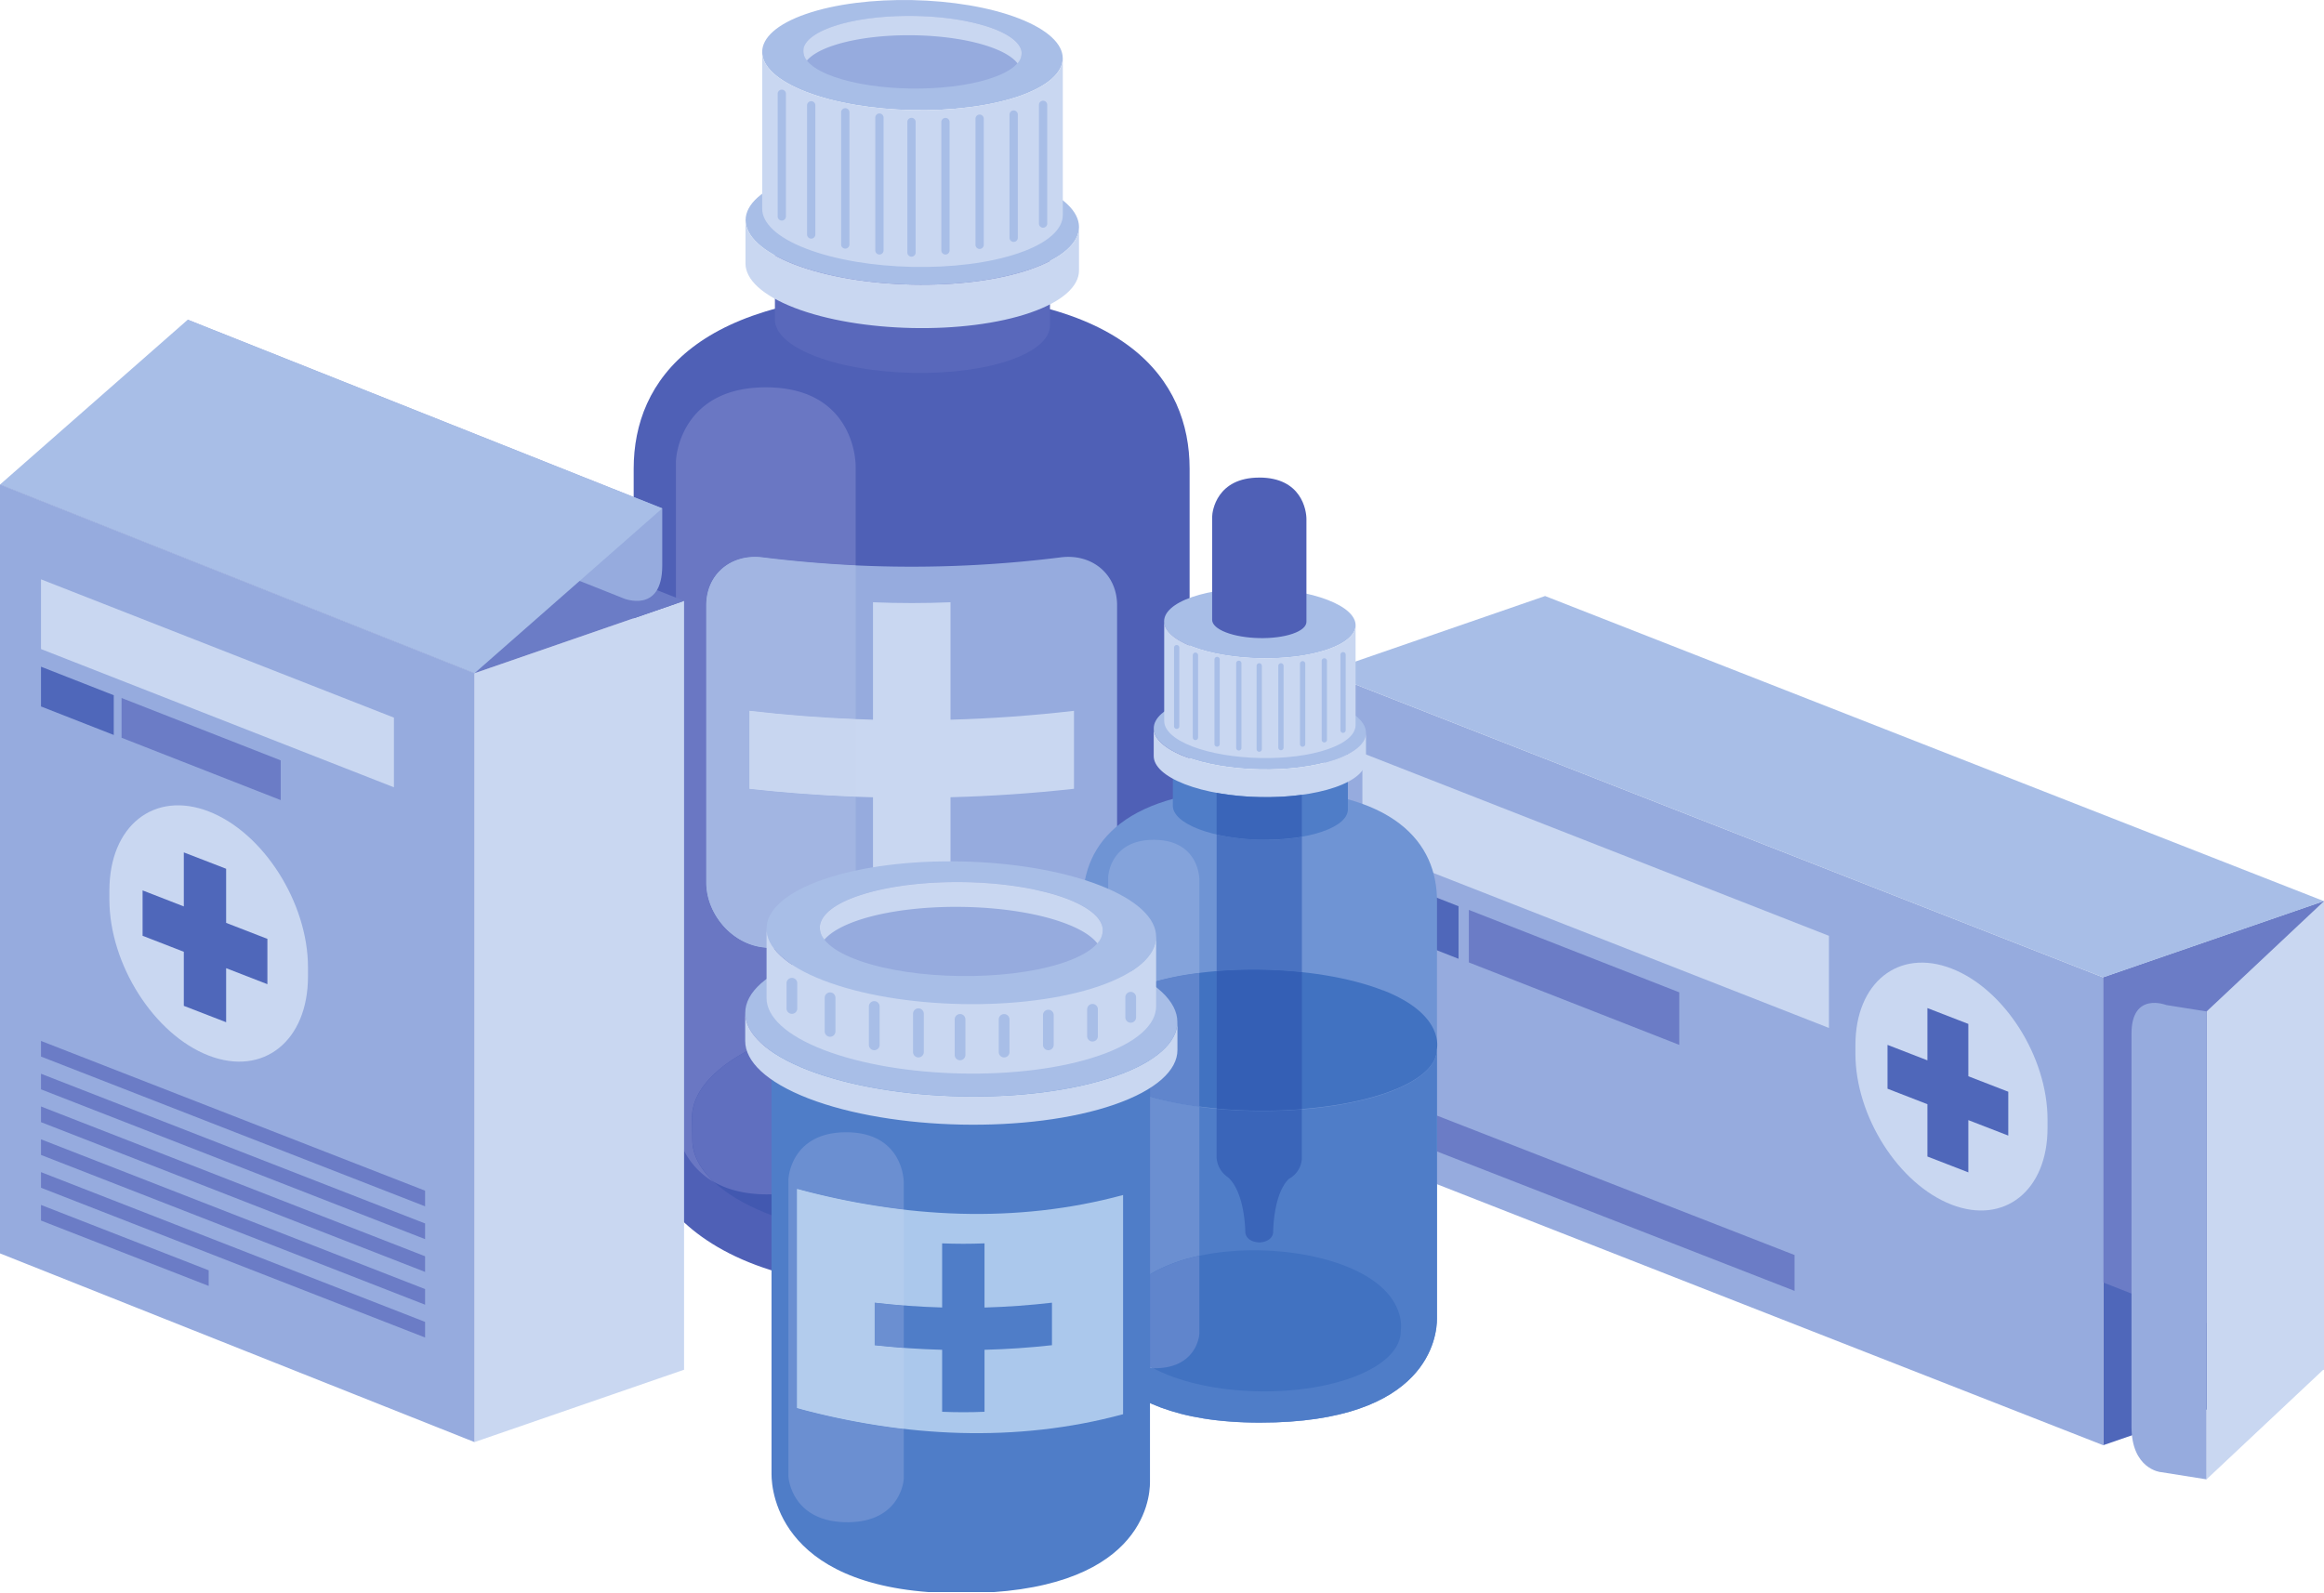<svg xmlns="http://www.w3.org/2000/svg" xmlns:xlink="http://www.w3.org/1999/xlink" viewBox="0 0 809.41 555.01"><defs><style>.cls-1{fill:none;}.cls-2{clip-path:url(#clip-path);}.cls-3{fill:#4f67ba;}.cls-4{fill:#6b7cc6;}.cls-5{fill:#96abde;}.cls-6{fill:#c9d7f1;}.cls-7{fill:#a8bee7;}.cls-8{fill:#4f60b6;}.cls-9{fill:#4369bb;}.cls-10{fill:#5968bb;}.cls-11{fill:#4258b0;}.cls-12{fill:#6a77c3;}.cls-13{fill:#606fbf;}.cls-14{fill:#a2b5e2;}.cls-15{fill:#c8d6f0;}.cls-16{fill:#6f94d4;}.cls-17{fill:#4f7dc8;}.cls-18{fill:#4172c1;}.cls-19{fill:#4972c1;}.cls-20{fill:#3a65b9;}.cls-21{fill:#7795d4;}.cls-22{fill:#345fb5;}.cls-23{fill:#6b8fd1;}.cls-24{fill:#84a3db;}.cls-25{fill:#6085cc;}.cls-26{fill:#abc8ec;}.cls-27{fill:#b3cced;}</style><clipPath id="clip-path" transform="translate(-0.15 -2.2)"><rect class="cls-1" width="810" height="556.81"/></clipPath></defs><title>Asset 1</title><g id="Layer_2" data-name="Layer 2"><g id="Layer_1-2" data-name="Layer 1"><g class="cls-2"><polyline class="cls-3" points="809.41 476.91 732.51 503.45 732.51 340.48 809.41 313.93 809.41 476.91"/><polyline class="cls-4" points="732.51 340.48 732.51 446.76 809.41 476.91 809.41 313.93 732.51 340.48"/><polyline class="cls-5" points="461.24 397.15 732.51 503.45 732.51 340.48 461.24 234.19 461.24 397.15"/><polyline class="cls-6" points="636.99 326 474.5 262.33 474.5 294.42 636.99 358.09 636.99 326"/><polyline class="cls-3" points="507.99 315.69 474.5 302.57 474.5 320.87 507.99 334 507.99 315.69"/><polyline class="cls-4" points="511.58 316.97 511.58 335.27 584.86 363.99 584.86 345.69 511.58 316.97"/><polyline class="cls-4" points="474.5 390.99 625.02 449.69 625.02 437.2 474.5 378.5 474.5 390.99"/><polyline class="cls-7" points="732.51 340.48 461.24 234.19 538.13 207.63 809.41 313.93 732.51 340.48"/><polyline class="cls-6" points="809.41 476.91 768.53 515.31 768.53 352.34 809.41 313.93 809.41 476.91"/><path class="cls-5" d="M752.64,515l16,2.54v-163l-14-2.23s-12.12-4.8-12.12,9.93v137c0,14.73,10.13,15.78,10.13,15.78" transform="translate(-0.15 -2.2)"/><path class="cls-6" d="M646.36,369.26c0,21.79,15.06,45.44,33.46,52.57s33.45-4.88,33.45-26.66v-3c0-21.8-15-45.45-33.45-52.58s-33.46,4.89-33.46,26.67v3" transform="translate(-0.15 -2.2)"/><polyline class="cls-3" points="699.45 380.31 685.54 374.92 685.54 356.69 671.29 351.17 671.29 369.38 657.39 363.99 657.39 379.26 671.29 384.66 671.29 402.88 685.54 408.4 685.54 390.2 699.45 395.59 699.45 380.31"/><path class="cls-8" d="M317.66,104.28c-74.43,0-96.81,30.07-96.81,61.2V390.22c0,9.11,4.22,60.91,96.81,60.91s96.81-47.76,96.81-56.87V165.48c0-31.13-22.38-61.2-96.81-61.2" transform="translate(-0.15 -2.2)"/><polygon class="cls-9" points="269.91 79.13 269.9 79.13 269.9 79.3 269.91 79.13"/><path class="cls-10" d="M351.84,95.63c-18.65,6.43-49.15,5.79-67.8-1.42-9.32-3.62-14-8.21-14-12.71v32.07c0,4.49,4.67,9.09,14,12.7,18.65,7.21,49.15,7.85,67.8,1.42,9.32-3.23,14-7.63,14-12.12V83.5c0,4.5-4.65,8.91-14,12.13" transform="translate(-0.15 -2.2)"/><path class="cls-11" d="M371.33,368.38c-29.29-14.52-78.52-15.91-108.16-1.49-14.58,7.09-21.9,15.91-22,24.46l.12,8.48c.38,8.55,8,17.13,22.79,23.74,30.09,13.47,79,13.91,108.65,1,14.78-6.43,22.11-15,22-23.67,0,0,3.95-18.94-23.42-32.51" transform="translate(-0.15 -2.2)"/><path class="cls-7" d="M359,96c-22.6,7.81-59.6,7-82.21-1.72s-22.61-22.31,0-30.1,59.61-7,82.21,1.71,22.61,22.3,0,30.11" transform="translate(-0.15 -2.2)"/><polygon class="cls-9" points="259.74 76.47 259.72 76.47 259.72 76.66 259.74 76.47"/><path class="cls-6" d="M359,96c-22.6,7.81-59.6,7-82.21-1.72-11.29-4.37-16.95-10-17-15.41V94c0,5.45,5.67,11,17,15.4,22.61,8.75,59.61,9.52,82.21,1.72,11.3-3.91,16.95-9.25,16.95-14.7V81.28c0,5.47-5.65,10.8-16.95,14.71" transform="translate(-0.15 -2.2)"/><path class="cls-7" d="M355,35.75c-20.37,7-53.73,6.34-74.11-1.55s-20.38-20.1,0-27.14S334.62.71,355,8.61s20.39,20.1,0,27.14" transform="translate(-0.15 -2.2)"/><path class="cls-6" d="M370.29,22.49c0,4.93-5.1,9.74-15.3,13.26-20.37,7-53.73,6.34-74.11-1.55-10.33-4-15.4-9.1-15.27-14.08h0V74.91c0,4.93,5.1,10,15.29,13.9,20.38,7.88,53.74,8.58,74.11,1.54,10.2-3.51,15.3-8.33,15.3-13.25V22.49" transform="translate(-0.15 -2.2)"/><path class="cls-5" d="M345.15,11.81c-14.65-5.12-38.87-5.44-53.83-.72s-15.23,12.77-.59,17.9,38.87,5.44,53.84.71,15.22-12.77.58-17.89" transform="translate(-0.15 -2.2)"/><path class="cls-6" d="M280,19.28a5,5,0,0,0,1.18,4c1.75-2,5-3.92,9.93-5.46,15-4.73,39.19-4.4,53.84.71,4.78,1.67,8,3.66,9.58,5.74a5.18,5.18,0,0,0,1.42-3.94c-.33-3-3.92-6.08-10.78-8.49-.92-.32-1.87-.63-2.86-.9-1.49-.43-3-.81-4.64-1.15L336,9.44c-14.29-2.69-32.55-2.19-44.7,1.65-7,2.22-10.81,5.16-11.34,8.19" transform="translate(-0.15 -2.2)"/><path class="cls-7" d="M271,34.87V77.6a1.44,1.44,0,0,0,2.88,0V34.87a1.44,1.44,0,0,0-2.88,0" transform="translate(-0.15 -2.2)"/><path class="cls-7" d="M281.24,38.89v45a1.44,1.44,0,1,0,2.88,0v-45a1.44,1.44,0,1,0-2.88,0" transform="translate(-0.15 -2.2)"/><path class="cls-7" d="M293.1,41.22V87.48a1.45,1.45,0,0,0,2.89,0V41.22a1.45,1.45,0,0,0-2.89,0" transform="translate(-0.15 -2.2)"/><path class="cls-7" d="M305,43.17V89.42a1.44,1.44,0,1,0,2.88,0V43.17a1.44,1.44,0,1,0-2.88,0" transform="translate(-0.15 -2.2)"/><path class="cls-7" d="M362,38.73V80.08a1.44,1.44,0,1,0,2.88,0V38.73a1.44,1.44,0,0,0-2.88,0" transform="translate(-0.15 -2.2)"/><path class="cls-7" d="M351.75,42V85.14a1.45,1.45,0,0,0,2.89,0V42a1.45,1.45,0,0,0-2.89,0" transform="translate(-0.15 -2.2)"/><path class="cls-7" d="M339.9,43.55V87.48a1.44,1.44,0,1,0,2.88,0V43.55a1.44,1.44,0,1,0-2.88,0" transform="translate(-0.15 -2.2)"/><path class="cls-7" d="M328,44.72v44.7a1.44,1.44,0,0,0,2.88,0V44.72a1.44,1.44,0,0,0-2.88,0" transform="translate(-0.15 -2.2)"/><path class="cls-7" d="M316.17,44.69V90.17a1.44,1.44,0,0,0,2.88,0V44.69a1.44,1.44,0,0,0-2.88,0" transform="translate(-0.15 -2.2)"/><path class="cls-5" d="M389.21,309.66c0,10.84-8.73,21.2-19.57,22.57a416.67,416.67,0,0,1-104,0c-10.84-1.37-19.56-11.73-19.56-22.57V213.05c0-10.85,8.72-18.05,19.56-16.7a416.67,416.67,0,0,0,104,0c10.84-1.35,19.57,5.85,19.57,16.7v96.61" transform="translate(-0.15 -2.2)"/><path class="cls-6" d="M374.2,249.82q-21.45,2.49-43,3.09V212q-13.5.56-27,0v40.91q-21.56-.6-43-3.09V277q21.45,2.38,43,2.94v39.46q13.51.56,27,0V279.92q21.57-.57,43-2.94V249.82" transform="translate(-0.15 -2.2)"/><path class="cls-12" d="M248.83,414A26.55,26.55,0,0,1,235.56,393V163.24c0-3.86,3.08-26.11,31.3-26.11s31.3,22,31.3,27.52v34.5q-16.28-.77-32.48-2.8a20.7,20.7,0,0,0-2.59-.16c-9.6,0-17,6.89-17,16.86v96.61c0,10.84,8.72,21.2,19.56,22.57s21.63,2.29,32.48,2.8v22.58a117.92,117.92,0,0,0-27.16,6,23,23,0,0,1-2.14-.84v1.65q-2.94,1.15-5.69,2.48c-14.58,7.09-21.9,15.91-22,24.46l.12,8.48c.22,4.82,2.73,9.65,7.54,14.13" transform="translate(-0.15 -2.2)"/><path class="cls-13" d="M298.16,368.68c-15.36-1.56-23.61-3.86-27.16-5.08a117.92,117.92,0,0,1,27.16-6v11.07m-30.65,49.6h-.67c-7.75-.09-13.6-1.8-18-4.32-4.81-4.48-7.32-9.31-7.54-14.13l-.12-8.48c.1-8.55,7.42-17.37,22-24.46q2.74-1.32,5.69-2.48v53.86h-1.35" transform="translate(-0.15 -2.2)"/><path class="cls-14" d="M298.16,335q-16.28-.76-32.48-2.8c-10.84-1.37-19.56-11.73-19.56-22.57V213.05c0-10,7.37-16.86,17-16.86a20.7,20.7,0,0,1,2.59.16q16.19,2,32.48,2.8v53.56q-18.56-.75-37-2.89V277q18.48,2,37,2.74V335" transform="translate(-0.15 -2.2)"/><path class="cls-15" d="M298.16,279.72q-18.56-.71-37-2.74V249.82q18.47,2.15,37,2.89v27" transform="translate(-0.15 -2.2)"/><path class="cls-16" d="M439,277c-47.39,0-61.64,19.14-61.64,38.95V459c0,5.8,2.67,38.78,61.64,38.78s61.63-30.4,61.63-36.19V316c0-19.81-14.26-38.95-61.63-38.95" transform="translate(-0.15 -2.2)"/><path class="cls-17" d="M460.7,271.48c-11.87,4.1-31.29,3.7-43.18-.9-5.92-2.3-8.89-5.23-8.89-8.09V282.9c0,2.87,3,5.8,8.89,8.09,11.89,4.59,31.31,5,43.18.9,5.94-2.05,8.9-4.86,8.9-7.72V263.76c0,2.87-3,5.68-8.9,7.72" transform="translate(-0.15 -2.2)"/><path class="cls-7" d="M465.12,266.82c-14.4,4.95-38,4.47-52.35-1.1s-14.4-14.2,0-19.17,38-4.48,52.35,1.09,14.38,14.2,0,19.18" transform="translate(-0.15 -2.2)"/><polygon class="cls-9" points="401.84 253.58 401.83 253.58 401.83 253.71 401.84 253.58"/><path class="cls-6" d="M465.12,266.82c-14.41,4.95-38,4.47-52.35-1.1-7.19-2.79-10.79-6.34-10.8-9.81v9.65c0,3.48,3.61,7,10.8,9.81,14.39,5.57,37.94,6.06,52.35,1.09,7.19-2.48,10.78-5.88,10.78-9.36v-9.65c0,3.47-3.59,6.87-10.78,9.37" transform="translate(-0.15 -2.2)"/><path class="cls-7" d="M462.54,228.46c-13,4.48-34.21,4-47.2-1s-13-12.8,0-17.28,34.21-4,47.2,1,13,12.79,0,17.28" transform="translate(-0.15 -2.2)"/><path class="cls-6" d="M472.27,220c0,3.13-3.24,6.2-9.73,8.44-13,4.48-34.21,4-47.2-1-6.56-2.55-9.8-5.79-9.72-8.95h0v34.87c0,3.13,3.25,6.34,9.73,8.85,13,5,34.21,5.47,47.2,1,6.49-2.23,9.73-5.3,9.73-8.43V220" transform="translate(-0.15 -2.2)"/><path class="cls-7" d="M409.05,227.9v27.21a.92.92,0,1,0,1.83,0V227.9a.92.92,0,1,0-1.83,0" transform="translate(-0.15 -2.2)"/><path class="cls-7" d="M415.58,230.45V259.1a.92.92,0,0,0,1.84,0V230.45a.92.92,0,0,0-1.84,0" transform="translate(-0.15 -2.2)"/><path class="cls-7" d="M423.13,231.94v29.45a.92.92,0,1,0,1.84,0V231.94a.92.92,0,1,0-1.84,0" transform="translate(-0.15 -2.2)"/><path class="cls-7" d="M430.69,233.17v29.46a.92.92,0,1,0,1.83,0V233.17a.92.92,0,0,0-1.83,0" transform="translate(-0.15 -2.2)"/><path class="cls-7" d="M467,230.37v26.31a.92.92,0,0,0,1.83,0V230.37a.92.92,0,1,0-1.83,0" transform="translate(-0.15 -2.2)"/><path class="cls-7" d="M460.47,232.43v27.48a.92.92,0,0,0,1.84,0V232.43a.92.92,0,0,0-1.84,0" transform="translate(-0.15 -2.2)"/><path class="cls-7" d="M452.91,233.42v28a.92.92,0,1,0,1.84,0v-28a.92.92,0,0,0-1.84,0" transform="translate(-0.15 -2.2)"/><path class="cls-7" d="M445.36,234.16v28.47a.92.92,0,1,0,1.84,0V234.16a.92.92,0,0,0-1.84,0" transform="translate(-0.15 -2.2)"/><path class="cls-7" d="M437.8,234.16v29a.92.92,0,0,0,1.84,0v-29a.92.92,0,0,0-1.84,0" transform="translate(-0.15 -2.2)"/><path class="cls-8" d="M438.72,168.57c-14.8,0-16.4,11.68-16.4,13.7s0,35.86,0,35.86c0,1.54,1.59,3.12,4.79,4.36,6.4,2.47,16.87,2.69,23.25.48,3.21-1.1,4.8-2.61,4.8-4.16V183c0-2.91-1.61-14.44-16.43-14.44" transform="translate(-0.15 -2.2)"/><path class="cls-18" d="M481.84,347.22c-23.48-9.17-63-9.92-86.87-.67-11.71,4.56-17.62,10.2-17.72,15.64l.09,5.41c.28,5.43,6.36,10.88,18.22,15,24.14,8.49,63.4,8.63,87.25.34,11.89-4.14,17.79-9.62,17.75-15.13,0,0,3.21-12.07-18.72-20.64" transform="translate(-0.15 -2.2)"/><path class="cls-17" d="M500.56,367.86c0,5.53-5.86,11-17.75,15.19-23.85,8.32-63.11,8.17-87.25-.34-11.86-4.2-17.94-9.65-18.22-15.11l0-2V459c0,5.8,2.67,38.78,61.64,38.78s61.63-30.4,61.63-36.19V367.8l0,.06" transform="translate(-0.15 -2.2)"/><path class="cls-18" d="M473.11,445.15c-18.65-9.25-50-10.13-68.87-.95-9.27,4.51-13.93,10.12-14,15.57l.09,5.39c.24,5.45,5.07,10.92,14.5,15.13,19.16,8.56,50.28,8.84,69.18.62,9.4-4.09,14.07-9.56,14-15.06,0,0,2.5-12.07-14.92-20.7" transform="translate(-0.15 -2.2)"/><path class="cls-19" d="M453.57,340.85a161.62,161.62,0,0,0-16.85-.88c-4.3,0-8.61.17-12.83.52V292.91a77.5,77.5,0,0,0,17,1.81,73.93,73.93,0,0,0,12.69-1v47.17M440,389.19c-5.4,0-10.83-.24-16.1-.73v-.08c5.27.49,10.69.73,16.09.73,4.57,0,9.13-.17,13.59-.53v.08c-4.45.36-9,.53-13.58.53" transform="translate(-0.15 -2.2)"/><path class="cls-20" d="M440.88,294.72a77.5,77.5,0,0,1-17-1.81V278.4a96.42,96.42,0,0,0,17.18,1.49,92.34,92.34,0,0,0,12.5-.81v14.6a73.93,73.93,0,0,1-12.69,1" transform="translate(-0.15 -2.2)"/><path class="cls-21" d="M441.07,279.89a96.42,96.42,0,0,1-17.18-1.49,97.08,97.08,0,0,0,17.17,1.49,92.46,92.46,0,0,0,12.51-.82h0a92.34,92.34,0,0,1-12.5.81" transform="translate(-0.15 -2.2)"/><path class="cls-22" d="M440,389.11c-5.4,0-10.82-.24-16.09-.73V340.49c4.22-.35,8.53-.52,12.83-.52a161.62,161.62,0,0,1,16.85.88v47.73c-4.46.36-9,.53-13.59.53" transform="translate(-0.15 -2.2)"/><path class="cls-20" d="M438.72,435s-4.42,0-4.85-3.48c0,0,0-13.75-6-19.17a9,9,0,0,1-4-6.87v-17c5.27.49,10.7.73,16.1.73,4.56,0,9.13-.17,13.58-.53V406a8.54,8.54,0,0,1-4.49,6.86c-5.51,5.28-5.49,18.68-5.49,18.68-.44,3.48-4.87,3.48-4.87,3.48" transform="translate(-0.15 -2.2)"/><path class="cls-23" d="M401.85,478.83c-.41,0-.8,0-1.18-.05v-.61c.38.23.77.44,1.18.66" transform="translate(-0.15 -2.2)"/><path class="cls-24" d="M386.11,350.85V308c0-2,1.55-13.24,15.87-13.24s15.89,11.15,15.89,14v32.43a98.87,98.87,0,0,0-22.9,5.43,55.57,55.57,0,0,0-8.86,4.3m31.76,36.93a123.65,123.65,0,0,1-17.2-3.45v-.08a121.09,121.09,0,0,0,17.2,3.45v.08" transform="translate(-0.15 -2.2)"/><path class="cls-25" d="M417.87,387.7a121.09,121.09,0,0,1-17.2-3.45V362.76s-4,2-14.57,3.89c0-5.45,0-10.75,0-15.8a55.57,55.57,0,0,1,8.86-4.3,98.87,98.87,0,0,1,22.9-5.43V387.7" transform="translate(-0.15 -2.2)"/><path class="cls-23" d="M400.67,446.12V384.33a123.65,123.65,0,0,0,17.2,3.45v51.88a59.94,59.94,0,0,0-13.63,4.54q-1.92.93-3.57,1.92" transform="translate(-0.15 -2.2)"/><path class="cls-25" d="M402.33,478.84h-.48c-.41-.22-.8-.43-1.18-.66V446.12q1.65-1,3.57-1.92a59.94,59.94,0,0,1,13.63-4.54v27c0,1.49-1.51,12.17-15.54,12.17" transform="translate(-0.15 -2.2)"/><polyline class="cls-6" points="238.25 477.15 165.26 502.36 165.26 234.53 238.25 209.32 238.25 477.15"/><polyline class="cls-5" points="0 436.63 165.26 502.36 165.26 234.53 0 168.8 0 436.63"/><polyline class="cls-4" points="165.26 234.53 0 168.8 72.99 143.61 238.25 209.32 165.26 234.53"/><polyline class="cls-6" points="137.2 249.99 14.28 201.81 14.28 226.1 137.2 274.26 137.2 249.99"/><polyline class="cls-3" points="39.62 242.19 14.28 232.25 14.28 246.1 39.62 256.03 39.62 242.19"/><polyline class="cls-4" points="42.34 243.15 42.34 257 97.77 278.72 97.77 264.88 42.34 243.15"/><polyline class="cls-4" points="14.28 368.06 148.05 420.23 148.05 414.78 14.28 362.62 14.28 368.06"/><polyline class="cls-4" points="14.28 379.48 148.05 431.66 148.05 426.2 14.28 374.05 14.28 379.48"/><polyline class="cls-4" points="14.28 390.91 148.05 443.08 148.05 437.63 14.28 385.45 14.28 390.91"/><polyline class="cls-4" points="14.28 402.33 148.05 454.5 148.05 449.06 14.28 396.89 14.28 402.33"/><polyline class="cls-4" points="14.28 413.76 148.05 465.93 148.05 460.49 14.28 408.32 14.28 413.76"/><polyline class="cls-4" points="72.68 442.52 14.28 419.75 14.28 425.19 72.68 447.96 72.68 442.52"/><path class="cls-5" d="M217.21,210.6,65.64,150.32l-.11-36.75L230.8,179.29l0,19.9c0,17.16-13.64,11.41-13.64,11.41" transform="translate(-0.15 -2.2)"/><polyline class="cls-7" points="165.26 234.53 0 168.8 65.39 111.37 230.65 177.09 165.26 234.53"/><path class="cls-6" d="M38.25,315.56c0,22.54,15.56,47,34.58,54.35s34.59-5.05,34.59-27.58V339.2c0-22.53-15.56-47-34.59-54.34s-34.58,5-34.58,27.56v3.14" transform="translate(-0.15 -2.2)"/><polyline class="cls-3" points="93.13 327.06 78.76 321.49 78.76 302.64 64.02 296.94 64.02 315.76 49.66 310.18 49.66 325.98 64.02 331.56 64.02 350.39 78.76 356.1 78.76 337.27 93.13 342.85 93.13 327.06"/><path class="cls-17" d="M334.76,370.32c-50.66,0-65.9-7.56-65.9-7.56v153c0,6.19,2.87,41.46,65.9,41.46s65.91-32.52,65.91-38.71V362.76s-15.24,7.56-65.91,7.56" transform="translate(-0.15 -2.2)"/><path class="cls-7" d="M388.23,377.2C358.92,387.31,311,386.32,281.69,375s-29.31-28.89,0-39,77.23-9.11,106.54,2.23,29.29,28.9,0,39" transform="translate(-0.15 -2.2)"/><polygon class="cls-9" points="259.57 352.55 259.56 352.55 259.56 352.8 259.57 352.55"/><path class="cls-6" d="M388.23,377.2C358.92,387.31,311,386.32,281.69,375c-14.66-5.67-22-12.89-22-20v9.84c0,7.06,7.32,14.29,22,20C311,396.14,358.92,397.14,388.23,387c14.64-5.07,22-12,22-19v-9.83c0,7.07-7.34,14-22,19.05" transform="translate(-0.15 -2.2)"/><path class="cls-7" d="M383,345.72c-26.41,9.11-69.64,8.21-96.06-2s-26.42-26.06,0-35.18,69.65-8.21,96.06,2,26.42,26,0,35.17" transform="translate(-0.15 -2.2)"/><path class="cls-6" d="M402.79,328.54c0,6.37-6.6,12.62-19.81,17.18-26.41,9.11-69.64,8.21-96.06-2-13.37-5.17-20-11.79-19.79-18.24h0v24.42c0,6.38,6.61,12.89,19.81,18,26.42,10.23,69.65,11.13,96.06,2,13.21-4.55,19.81-10.79,19.81-17.16V328.54" transform="translate(-0.15 -2.2)"/><path class="cls-5" d="M370.22,314.7c-19-6.64-50.38-7.06-69.77-.93s-19.74,16.54-.76,23.18,50.38,7.06,69.77.94,19.74-16.55.76-23.19" transform="translate(-0.15 -2.2)"/><path class="cls-6" d="M285.76,324.38a6.42,6.42,0,0,0,1.53,5.14c2.25-2.63,6.53-5.08,12.87-7.1,19.39-6.11,50.79-5.68,69.78,1,6.19,2.16,10.31,4.72,12.4,7.42a6.65,6.65,0,0,0,1.86-5.1c-.43-3.94-5.08-7.88-14-11-1.19-.41-2.42-.81-3.69-1.17-1.93-.55-3.94-1-6-1.48-.69-.15-1.4-.29-2.11-.42-18.51-3.5-42.19-2.84-57.94,2.14-9.1,2.86-14,6.68-14.69,10.61" transform="translate(-0.15 -2.2)"/><path class="cls-7" d="M274.09,344.58v8.79a1.87,1.87,0,1,0,3.73,0v-8.79a1.87,1.87,0,0,0-3.73,0" transform="translate(-0.15 -2.2)"/><path class="cls-7" d="M287.38,349.78v11.71a1.87,1.87,0,0,0,3.74,0V349.78a1.87,1.87,0,1,0-3.74,0" transform="translate(-0.15 -2.2)"/><path class="cls-7" d="M302.77,352.82v13.36a1.87,1.87,0,0,0,3.74,0V352.82a1.87,1.87,0,0,0-3.74,0" transform="translate(-0.15 -2.2)"/><path class="cls-7" d="M318.15,355.34v13.35a1.87,1.87,0,0,0,3.74,0V355.34a1.87,1.87,0,1,0-3.74,0" transform="translate(-0.15 -2.2)"/><path class="cls-7" d="M392.09,349.6v7a1.87,1.87,0,0,0,3.74,0v-7a1.87,1.87,0,0,0-3.74,0" transform="translate(-0.15 -2.2)"/><path class="cls-7" d="M378.78,353.8v9.35a1.87,1.87,0,0,0,3.74,0V353.8a1.87,1.87,0,1,0-3.74,0" transform="translate(-0.15 -2.2)"/><path class="cls-7" d="M363.4,355.82v10.36a1.87,1.87,0,0,0,3.74,0V355.82a1.87,1.87,0,0,0-3.74,0" transform="translate(-0.15 -2.2)"/><path class="cls-7" d="M348,357.33v11.36a1.87,1.87,0,0,0,3.74,0V357.33a1.87,1.87,0,0,0-3.74,0" transform="translate(-0.15 -2.2)"/><path class="cls-7" d="M332.65,357.32v12.36a1.87,1.87,0,0,0,3.74,0V357.32a1.87,1.87,0,1,0-3.74,0" transform="translate(-0.15 -2.2)"/><path class="cls-26" d="M391.3,494.85c-37.25,10.1-76.31,8-113.56-2.14V416.37c37.25,10.09,76.31,12.23,113.56,2.12v76.36" transform="translate(-0.15 -2.2)"/><path class="cls-17" d="M366.53,456q-11.7,1.35-23.49,1.69V435.33c-4.91.2-9.84.2-14.76,0v22.34q-11.76-.33-23.49-1.69v14.83q11.73,1.29,23.49,1.6V494c4.92.21,9.85.21,14.76,0V472.41q11.77-.3,23.49-1.6V456" transform="translate(-0.15 -2.2)"/><path class="cls-23" d="M295.26,532.47h-.43c-18.17-.21-20.09-14.33-20.09-16.22,0,0,0-100.39,0-102.87s2-16.75,20.09-16.75,20.09,14.11,20.09,17.66v9.31a255.7,255.7,0,0,1-37.19-7.22v76.34a254.4,254.4,0,0,0,37.19,7.23v17.15c0,1.87-1.88,15.38-19.67,15.38" transform="translate(-0.15 -2.2)"/><path class="cls-27" d="M314.93,499.94a254.4,254.4,0,0,1-37.19-7.23V416.37a255.7,255.7,0,0,0,37.19,7.22V457c-3.39-.27-6.76-.59-10.14-1v14.83c3.38.37,6.75.69,10.14.94v28.19" transform="translate(-0.15 -2.2)"/><path class="cls-23" d="M314.93,471.75c-3.39-.25-6.76-.57-10.14-.94V456c3.38.39,6.75.71,10.14,1v14.79" transform="translate(-0.15 -2.2)"/></g></g></g></svg>